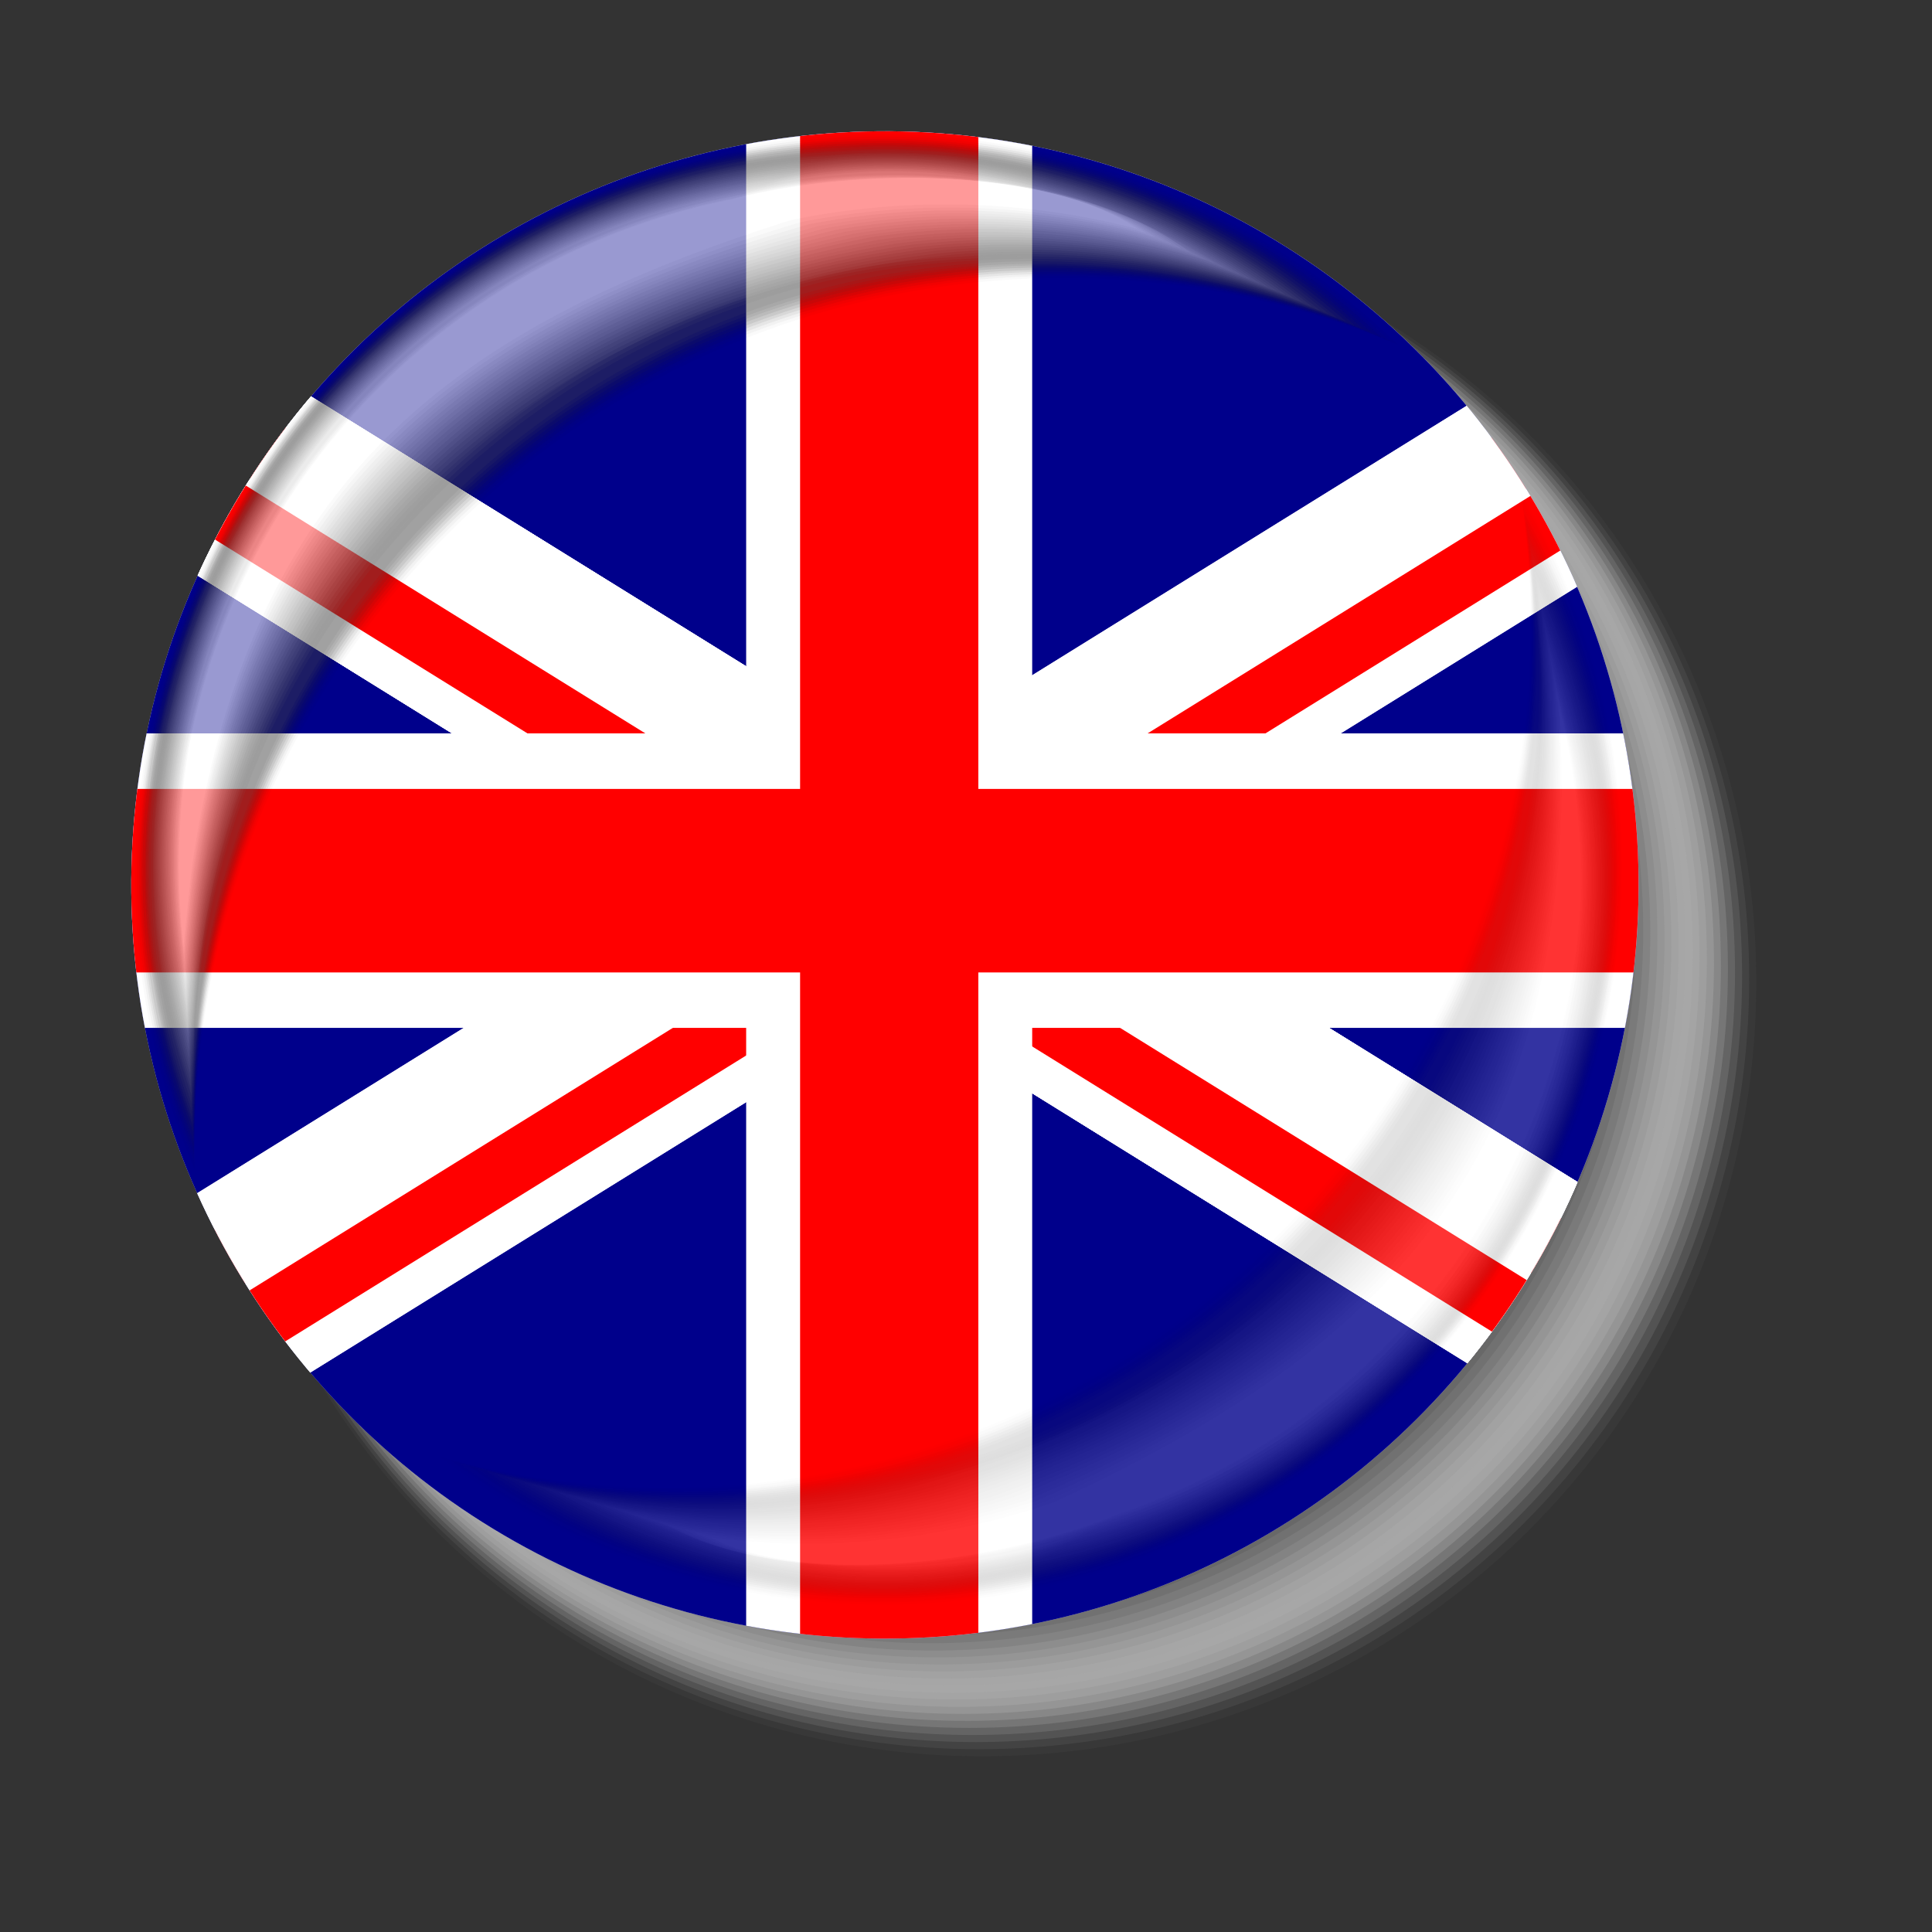 <svg xmlns="http://www.w3.org/2000/svg" xmlns:xlink="http://www.w3.org/1999/xlink" width="23.174" height="23.174" viewBox="0 0 23.174 23.174">
  <rect x="0" y="0" width="23.174" height="23.174" fill="#333333" stroke="none"/>
  <defs>
    <radialGradient id="radial-gradient" cx="0.373" cy="0.279" r="0.564" gradientTransform="matrix(1, 0.01, -0.01, 1, 0.003, -0.004)" gradientUnits="objectBoundingBox">
      <stop offset="0" stop-color="#f2f2f2"/>
      <stop offset="1" stop-color="#d6d6d6"/>
    </radialGradient>
    <clipPath id="clip-path">
      <circle id="Ellipse_523" data-name="Ellipse 523" cx="9.04" cy="9.04" r="9.04" transform="translate(206.814 41.321) rotate(-0.582)" fill="none"/>
    </clipPath>
  </defs>
  <g id="Group_2161" data-name="Group 2161" transform="translate(-205.331 -39.654)">
    <g id="Group_2139" data-name="Group 2139" style="mix-blend-mode: multiply;isolation: isolate">
      <circle id="Ellipse_506" data-name="Ellipse 506" cx="9.33" cy="9.33" r="9.33" transform="translate(207.82 42.143)" fill="#fff" opacity="0"/>
      <circle id="Ellipse_507" data-name="Ellipse 507" cx="9.285" cy="9.285" r="9.285" transform="translate(207.827 42.15)" fill="#f7f7f7" opacity="0.032"/>
      <circle id="Ellipse_508" data-name="Ellipse 508" cx="9.239" cy="9.239" r="9.239" transform="translate(207.834 42.157)" fill="#efefef" opacity="0.065"/>
      <circle id="Ellipse_509" data-name="Ellipse 509" cx="9.193" cy="9.193" r="9.193" transform="translate(207.841 42.164)" fill="#e6e6e6" opacity="0.097"/>
      <circle id="Ellipse_510" data-name="Ellipse 510" cx="9.147" cy="9.147" r="9.147" transform="translate(207.848 42.171)" fill="#dedede" opacity="0.129"/>
      <circle id="Ellipse_511" data-name="Ellipse 511" cx="9.101" cy="9.101" r="9.101" transform="translate(207.855 42.178)" fill="#d6d6d6" opacity="0.161"/>
      <circle id="Ellipse_512" data-name="Ellipse 512" cx="9.055" cy="9.055" r="9.055" transform="translate(205.331 45.787) rotate(-19.795)" fill="#cecece" opacity="0.194"/>
      <circle id="Ellipse_513" data-name="Ellipse 513" cx="9.01" cy="9.01" r="9.01" transform="translate(205.46 45.549) rotate(-18.664)" fill="#c5c5c5" opacity="0.226"/>
      <circle id="Ellipse_514" data-name="Ellipse 514" cx="8.964" cy="8.964" r="8.964" transform="translate(205.561 45.376) rotate(-17.839)" fill="#bdbdbd" opacity="0.258"/>
      <circle id="Ellipse_515" data-name="Ellipse 515" cx="8.918" cy="8.918" r="8.918" transform="matrix(0.955, -0.296, 0.296, 0.955, 205.643, 45.245)" fill="#b5b5b5" opacity="0.29"/>
      <circle id="Ellipse_516" data-name="Ellipse 516" cx="8.872" cy="8.872" r="8.872" transform="translate(205.713 45.141) rotate(-16.721)" fill="#adadad" opacity="0.323"/>
      <circle id="Ellipse_517" data-name="Ellipse 517" cx="8.826" cy="8.826" r="8.826" transform="translate(205.772 45.057) rotate(-16.325)" fill="#a5a5a5" opacity="0.355"/>
      <circle id="Ellipse_518" data-name="Ellipse 518" cx="8.78" cy="8.78" r="8.78" transform="translate(205.824 44.987) rotate(-15.999)" fill="#9c9c9c" opacity="0.387"/>
      <circle id="Ellipse_519" data-name="Ellipse 519" cx="8.734" cy="8.734" r="8.734" transform="translate(205.87 44.929) rotate(-15.727)" fill="#949494" opacity="0.419"/>
      <circle id="Ellipse_520" data-name="Ellipse 520" cx="8.689" cy="8.689" r="8.689" transform="translate(205.913 44.878) rotate(-15.495)" fill="#8c8c8c" opacity="0.452"/>
      <path id="Path_7446" data-name="Path 7446" d="M225.211,50.891a8.643,8.643,0,1,1-8.643-8.643A8.644,8.644,0,0,1,225.211,50.891Z" fill="#848484" opacity="0.484"/>
      <path id="Path_7447" data-name="Path 7447" d="M225.126,50.852a8.6,8.6,0,1,1-8.6-8.6A8.6,8.6,0,0,1,225.126,50.852Z" fill="#7b7b7b" opacity="0.516"/>
      <path id="Path_7448" data-name="Path 7448" d="M225.041,50.813a8.551,8.551,0,1,1-8.551-8.551A8.55,8.55,0,0,1,225.041,50.813Z" fill="#737373" opacity="0.548"/>
      <path id="Path_7449" data-name="Path 7449" d="M224.956,50.774a8.5,8.5,0,1,1-8.5-8.5A8.505,8.505,0,0,1,224.956,50.774Z" fill="#6b6b6b" opacity="0.581"/>
      <path id="Path_7450" data-name="Path 7450" d="M224.872,50.735a8.459,8.459,0,1,1-8.46-8.459A8.46,8.46,0,0,1,224.872,50.735Z" fill="#636363" opacity="0.613"/>
      <path id="Path_7451" data-name="Path 7451" d="M224.787,50.7a8.413,8.413,0,1,1-8.414-8.414A8.414,8.414,0,0,1,224.787,50.7Z" fill="#5a5a5a" opacity="0.645"/>
      <path id="Path_7452" data-name="Path 7452" d="M224.7,50.658a8.368,8.368,0,1,1-8.368-8.368A8.367,8.367,0,0,1,224.7,50.658Z" fill="#525252" opacity="0.677"/>
      <path id="Path_7453" data-name="Path 7453" d="M224.618,50.619A8.322,8.322,0,1,1,216.3,42.3,8.322,8.322,0,0,1,224.618,50.619Z" fill="#4a4a4a" opacity="0.71"/>
      <path id="Path_7454" data-name="Path 7454" d="M224.533,50.58a8.276,8.276,0,1,1-8.276-8.276A8.276,8.276,0,0,1,224.533,50.58Z" fill="#424242" opacity="0.742"/>
      <path id="Path_7455" data-name="Path 7455" d="M224.448,50.541a8.23,8.23,0,1,1-8.23-8.23A8.23,8.23,0,0,1,224.448,50.541Z" fill="#3a3a3a" opacity="0.774"/>
      <path id="Path_7456" data-name="Path 7456" d="M224.363,50.5a8.184,8.184,0,1,1-8.184-8.184A8.185,8.185,0,0,1,224.363,50.5Z" fill="#313131" opacity="0.806"/>
      <path id="Path_7457" data-name="Path 7457" d="M224.279,50.463a8.139,8.139,0,1,1-8.139-8.138A8.139,8.139,0,0,1,224.279,50.463Z" fill="#292929" opacity="0.839"/>
      <path id="Path_7458" data-name="Path 7458" d="M224.194,50.425a8.092,8.092,0,1,1-8.093-8.093A8.092,8.092,0,0,1,224.194,50.425Z" fill="#212121" opacity="0.871"/>
      <path id="Path_7459" data-name="Path 7459" d="M224.109,50.386a8.046,8.046,0,1,1-8.047-8.047A8.046,8.046,0,0,1,224.109,50.386Z" fill="#191919" opacity="0.903"/>
      <path id="Path_7460" data-name="Path 7460" d="M224.025,50.347a8,8,0,1,1-8-8A8,8,0,0,1,224.025,50.347Z" fill="#101010" opacity="0.935"/>
      <path id="Path_7461" data-name="Path 7461" d="M223.94,50.308a7.955,7.955,0,1,1-7.955-7.955A7.956,7.956,0,0,1,223.94,50.308Z" fill="#080808" opacity="0.968"/>
      <path id="Path_7462" data-name="Path 7462" d="M223.855,50.269a7.909,7.909,0,1,1-7.909-7.909A7.909,7.909,0,0,1,223.855,50.269Z"/>
    </g>
    <circle id="Ellipse_521" data-name="Ellipse 521" cx="9.04" cy="9.04" r="9.04" transform="translate(206.818 41.317) rotate(-0.559)" fill="url(#radial-gradient)"/>
    <g id="Group_2158" data-name="Group 2158">
      <g id="Group_2157" data-name="Group 2157" clip-path="url(#clip-path)">
        <g id="Group_2140" data-name="Group 2140">
          <rect id="Rectangle_924" data-name="Rectangle 924" width="21.873" height="9.278" transform="translate(205.302 40.991)" fill="#00008b"/>
          <rect id="Rectangle_925" data-name="Rectangle 925" width="21.873" height="9.461" transform="translate(205.302 50.269)" fill="#00008b"/>
        </g>
        <g id="Group_2156" data-name="Group 2156">
          <g id="Group_2155" data-name="Group 2155" clip-path="url(#clip-path)">
            <g id="Group_2154" data-name="Group 2154">
              <g id="Group_2141" data-name="Group 2141">
                <path id="Path_7463" data-name="Path 7463" d="M225.985,57.9,203.546,43.98l.975-2.387,22.44,13.919Z" fill="#fff"/>
                <path id="Path_7464" data-name="Path 7464" d="M226.168,57.451l-22.44-13.919.285-.7,22.44,13.919Z" fill="red"/>
              </g>
              <g id="Group_2144" data-name="Group 2144">
                <g id="Group_2142" data-name="Group 2142">
                  <path id="Path_7465" data-name="Path 7465" d="M204.521,41.592l22.44,13.919-.975,2.387L203.546,43.98Z" fill="#fff"/>
                  <path id="Path_7466" data-name="Path 7466" d="M204.338,42.04l22.44,13.919-.285.7-22.44-13.919Z" fill="red"/>
                </g>
                <rect id="Rectangle_926" data-name="Rectangle 926" width="11.563" height="11.215" transform="translate(216.046 47.559)" fill="none"/>
                <g id="Group_2143" data-name="Group 2143">
                  <path id="Path_7467" data-name="Path 7467" d="M225.985,57.9,203.546,43.98l.975-2.387,22.44,13.919Z" fill="#fff"/>
                  <path id="Path_7468" data-name="Path 7468" d="M226.168,57.451l-22.44-13.919.285-.7,22.44,13.919Z" fill="red"/>
                </g>
                <rect id="Rectangle_927" data-name="Rectangle 927" width="11.272" height="14.284" transform="translate(204.914 42.835)" fill="none"/>
              </g>
              <g id="Group_2151" data-name="Group 2151">
                <g id="Group_2147" data-name="Group 2147">
                  <g id="Group_2145" data-name="Group 2145">
                    <path id="Path_7469" data-name="Path 7469" d="M204.521,41.592l22.44,13.919-.975,2.387L203.546,43.98Z" fill="#fff"/>
                    <path id="Path_7470" data-name="Path 7470" d="M204.338,42.04l22.44,13.919-.285.7-22.44-13.919Z" fill="red"/>
                  </g>
                  <rect id="Rectangle_928" data-name="Rectangle 928" width="11.563" height="11.215" transform="translate(216.046 47.559)" fill="none"/>
                  <g id="Group_2146" data-name="Group 2146">
                    <path id="Path_7471" data-name="Path 7471" d="M225.985,57.9,203.546,43.98l.975-2.387,22.44,13.919Z" fill="#fff"/>
                    <path id="Path_7472" data-name="Path 7472" d="M226.168,57.451l-22.44-13.919.285-.7,22.44,13.919Z" fill="red"/>
                  </g>
                  <rect id="Rectangle_929" data-name="Rectangle 929" width="11.272" height="14.284" transform="translate(204.914 42.835)" fill="none"/>
                </g>
                <g id="Group_2150" data-name="Group 2150">
                  <g id="Group_2148" data-name="Group 2148">
                    <path id="Path_7473" data-name="Path 7473" d="M227.645,41.592l-22.44,13.919.975,2.387L228.62,43.98Z" fill="#fff"/>
                    <path id="Path_7474" data-name="Path 7474" d="M227.828,42.04l-22.44,13.919.285.7,22.44-13.919Z" fill="red"/>
                  </g>
                  <rect id="Rectangle_930" data-name="Rectangle 930" width="9.946" height="15.628" transform="translate(216.361 43.146)" fill="none"/>
                  <g id="Group_2149" data-name="Group 2149">
                    <path id="Path_7475" data-name="Path 7475" d="M206.181,57.9,228.62,43.98l-.975-2.387-22.44,13.919Z" fill="#fff"/>
                    <path id="Path_7476" data-name="Path 7476" d="M206,57.451l22.44-13.919-.285-.7-22.44,13.919Z" fill="red"/>
                  </g>
                  <rect id="Rectangle_931" data-name="Rectangle 931" width="11.452" height="14.284" transform="translate(205.122 42.835)" fill="none"/>
                </g>
              </g>
              <g id="Group_2152" data-name="Group 2152">
                <rect id="Rectangle_932" data-name="Rectangle 932" width="20.597" height="3.532" transform="translate(205.71 48.451)" fill="#fff"/>
              </g>
              <g id="Group_2153" data-name="Group 2153">
                <rect id="Rectangle_933" data-name="Rectangle 933" width="3.431" height="19.406" transform="translate(214.281 40.56)" fill="#fff"/>
                <rect id="Rectangle_934" data-name="Rectangle 934" width="2.138" height="19.406" transform="translate(214.928 40.56)" fill="red"/>
              </g>
              <rect id="Rectangle_935" data-name="Rectangle 935" width="20.597" height="2.201" transform="translate(205.71 49.117)" fill="red"/>
            </g>
            <rect id="Rectangle_936" data-name="Rectangle 936" width="20.472" height="12.699" transform="translate(205.71 43.888)" fill="none"/>
          </g>
        </g>
      </g>
    </g>
    <circle id="Ellipse_524" data-name="Ellipse 524" cx="9.04" cy="9.04" r="9.04" transform="translate(206.818 41.317) rotate(-0.559)" fill="none"/>
    <g id="Group_2159" data-name="Group 2159" opacity="0.6" style="mix-blend-mode: overlay;isolation: isolate">
      <path id="Path_7477" data-name="Path 7477" d="M207.667,53.468a10.464,10.464,0,0,1,14.541-9.631,8.966,8.966,0,0,0-14.536,9.931C207.669,53.668,207.667,53.568,207.667,53.468Z" opacity="0"/>
      <path id="Path_7478" data-name="Path 7478" d="M207.667,53.356A10.424,10.424,0,0,1,222.1,43.79a8.924,8.924,0,0,0-14.435,9.889C207.665,53.58,207.666,53.455,207.667,53.356Z" fill="#080808" opacity="0.032"/>
      <path id="Path_7479" data-name="Path 7479" d="M207.666,53.244A10.383,10.383,0,0,1,222,43.744a8.763,8.763,0,0,0-6.215-2.45,8.878,8.878,0,0,0-8.121,12.3C207.66,53.493,207.665,53.342,207.666,53.244Z" fill="#101010" opacity="0.065"/>
      <path id="Path_7480" data-name="Path 7480" d="M207.665,53.131A10.342,10.342,0,0,1,221.9,43.7a8.675,8.675,0,0,0-6.17-2.377A8.833,8.833,0,0,0,207.659,53.5C207.656,53.4,207.664,53.229,207.665,53.131Z" fill="#191919" opacity="0.097"/>
      <path id="Path_7481" data-name="Path 7481" d="M207.664,53.019a10.3,10.3,0,0,1,14.127-9.367,8.594,8.594,0,0,0-6.124-2.305,8.79,8.79,0,0,0-8.013,12.066C207.652,53.317,207.663,53.115,207.664,53.019Z" fill="#212121" opacity="0.129"/>
      <path id="Path_7482" data-name="Path 7482" d="M207.663,52.907a10.261,10.261,0,0,1,14.024-9.3,8.492,8.492,0,0,0-6.079-2.233,8.745,8.745,0,0,0-7.958,11.951C207.647,53.23,207.662,53,207.663,52.907Z" fill="#292929" opacity="0.161"/>
      <path id="Path_7483" data-name="Path 7483" d="M207.662,52.795a10.221,10.221,0,0,1,13.921-9.236,8.414,8.414,0,0,0-6.033-2.16,8.706,8.706,0,0,0-7.9,11.836C207.643,53.142,207.66,52.889,207.662,52.795Z" fill="#313131" opacity="0.194"/>
      <path id="Path_7484" data-name="Path 7484" d="M207.661,52.683a10.179,10.179,0,0,1,13.817-9.17,8.327,8.327,0,0,0-5.987-2.088,8.663,8.663,0,0,0-7.85,11.721C207.638,53.054,207.659,52.776,207.661,52.683Z" fill="#3a3a3a" opacity="0.226"/>
      <path id="Path_7485" data-name="Path 7485" d="M207.661,52.571a10.137,10.137,0,0,1,13.713-9.1,8.244,8.244,0,0,0-5.941-2.015,8.623,8.623,0,0,0-7.8,11.606C207.634,52.967,207.658,52.663,207.661,52.571Z" fill="#424242" opacity="0.258"/>
      <path id="Path_7486" data-name="Path 7486" d="M207.66,52.459a10.1,10.1,0,0,1,13.61-9.038,8.169,8.169,0,0,0-5.9-1.943,8.582,8.582,0,0,0-7.742,11.491C207.629,52.879,207.657,52.549,207.66,52.459Z" fill="#4a4a4a" opacity="0.29"/>
      <path id="Path_7487" data-name="Path 7487" d="M207.659,52.347a9.8,9.8,0,0,1,9.4-9.567,9.908,9.908,0,0,1,4.107.6,8.087,8.087,0,0,0-5.85-1.871,8.544,8.544,0,0,0-7.688,11.376C207.625,52.791,207.655,52.436,207.659,52.347Z" fill="#525252" opacity="0.323"/>
      <path id="Path_7488" data-name="Path 7488" d="M207.658,52.235a9.732,9.732,0,0,1,9.294-9.478,9.855,9.855,0,0,1,4.11.572,8.015,8.015,0,0,0-5.8-1.8,8.507,8.507,0,0,0-7.634,11.261C207.621,52.7,207.654,52.323,207.658,52.235Z" fill="#5a5a5a" opacity="0.355"/>
      <path id="Path_7489" data-name="Path 7489" d="M207.657,52.123a9.67,9.67,0,0,1,9.188-9.389,9.821,9.821,0,0,1,4.113.548,7.952,7.952,0,0,0-5.759-1.726,8.469,8.469,0,0,0-7.58,11.146C207.616,52.616,207.653,52.21,207.657,52.123Z" fill="#636363" opacity="0.387"/>
      <path id="Path_7490" data-name="Path 7490" d="M207.656,52.011c.275-5.286,4.029-8.785,9.083-9.3a9.786,9.786,0,0,1,4.115.525,7.873,7.873,0,0,0-5.714-1.653,8.435,8.435,0,0,0-7.526,11.031C207.612,52.528,207.652,52.1,207.656,52.011Z" fill="#6b6b6b" opacity="0.419"/>
      <path id="Path_7491" data-name="Path 7491" d="M207.655,51.9c.3-5.248,3.979-8.655,8.977-9.211a9.728,9.728,0,0,1,4.117.5,7.8,7.8,0,0,0-5.667-1.581,8.4,8.4,0,0,0-7.472,10.916C207.607,52.441,207.651,51.984,207.655,51.9Z" fill="#737373" opacity="0.452"/>
      <path id="Path_7492" data-name="Path 7492" d="M207.655,51.787c.318-5.211,3.928-8.525,8.87-9.122a9.679,9.679,0,0,1,4.12.479,7.735,7.735,0,0,0-5.622-1.509,8.369,8.369,0,0,0-7.418,10.8C207.6,52.353,207.649,51.87,207.655,51.787Z" fill="#7b7b7b" opacity="0.484"/>
      <path id="Path_7493" data-name="Path 7493" d="M207.654,51.675c.341-5.173,3.877-8.4,8.765-9.032a9.629,9.629,0,0,1,4.122.455,7.67,7.67,0,0,0-5.576-1.437A8.336,8.336,0,0,0,207.6,52.347C207.6,52.265,207.648,51.757,207.654,51.675Z" fill="#848484" opacity="0.516"/>
      <path id="Path_7494" data-name="Path 7494" d="M207.653,51.563c.363-5.135,3.827-8.265,8.659-8.943a9.612,9.612,0,0,1,4.125.431,7.613,7.613,0,0,0-5.531-1.363,8.306,8.306,0,0,0-7.31,10.57C207.594,52.177,207.647,51.644,207.653,51.563Z" fill="#8c8c8c" opacity="0.548"/>
      <path id="Path_7495" data-name="Path 7495" d="M207.652,51.451c.386-5.1,3.777-8.135,8.553-8.854a9.565,9.565,0,0,1,4.128.408,7.552,7.552,0,0,0-5.485-1.291,8.28,8.28,0,0,0-7.256,10.456C207.59,52.09,207.646,51.531,207.652,51.451Z" fill="#949494" opacity="0.581"/>
      <path id="Path_7496" data-name="Path 7496" d="M207.651,51.339c.409-5.06,3.727-8.005,8.448-8.765a9.53,9.53,0,0,1,4.13.385,7.5,7.5,0,0,0-5.44-1.219,8.254,8.254,0,0,0-7.2,10.341C207.585,52,207.645,51.418,207.651,51.339Z" fill="#9c9c9c" opacity="0.613"/>
      <path id="Path_7497" data-name="Path 7497" d="M207.65,51.227c.432-5.023,3.677-7.874,8.342-8.676a9.5,9.5,0,0,1,4.133.362,7.444,7.444,0,0,0-5.394-1.147,8.227,8.227,0,0,0-7.148,10.226C207.581,51.914,207.644,51.3,207.65,51.227Z" fill="#a5a5a5" opacity="0.645"/>
      <path id="Path_7498" data-name="Path 7498" d="M207.649,51.115c.455-4.985,3.627-7.743,8.236-8.587a9.464,9.464,0,0,1,4.135.339,7.392,7.392,0,0,0-5.348-1.075A8.2,8.2,0,0,0,207.579,51.9C207.576,51.827,207.642,51.191,207.649,51.115Z" fill="#adadad" opacity="0.677"/>
      <path id="Path_7499" data-name="Path 7499" d="M207.648,51c.479-4.947,3.577-7.612,8.131-8.5a9.416,9.416,0,0,1,4.137.316,7.34,7.34,0,0,0-5.3-1,8.184,8.184,0,0,0-7.04,9.995C207.572,51.739,207.641,51.078,207.648,51Z" fill="#b5b5b5" opacity="0.71"/>
      <path id="Path_7500" data-name="Path 7500" d="M207.648,50.891c.5-4.909,3.526-7.481,8.024-8.409a9.4,9.4,0,0,1,4.14.292,7.3,7.3,0,0,0-5.257-.929,8.164,8.164,0,0,0-6.985,9.881C207.568,51.651,207.64,50.965,207.648,50.891Z" fill="#bdbdbd" opacity="0.742"/>
      <path id="Path_7501" data-name="Path 7501" d="M207.647,50.778c.525-4.871,3.476-7.348,7.918-8.319a9.372,9.372,0,0,1,4.143.269,7.258,7.258,0,0,0-5.212-.857,8.149,8.149,0,0,0-6.931,9.766C207.563,51.564,207.639,50.852,207.647,50.778Z" fill="#c5c5c5" opacity="0.774"/>
      <path id="Path_7502" data-name="Path 7502" d="M207.646,50.666c.549-4.833,3.426-7.216,7.813-8.23a9.339,9.339,0,0,1,4.145.246c-1.162-.893-3.433-1.12-5.166-.785a8.133,8.133,0,0,0-6.877,9.651C207.559,51.476,207.638,50.738,207.646,50.666Z" fill="#cecece" opacity="0.806"/>
      <path id="Path_7503" data-name="Path 7503" d="M207.645,50.554c.574-4.8,3.376-7.084,7.707-8.141a9.312,9.312,0,0,1,4.148.223c-1.144-.865-3.416-1.061-5.121-.713a8.127,8.127,0,0,0-6.823,9.536C207.554,51.388,207.637,50.625,207.645,50.554Z" fill="#d6d6d6" opacity="0.839"/>
      <path id="Path_7504" data-name="Path 7504" d="M207.644,50.442c.6-4.757,3.327-6.952,7.6-8.052a9.279,9.279,0,0,1,4.15.2c-1.124-.837-3.4-1-5.074-.64a8.115,8.115,0,0,0-6.769,9.42C207.55,51.3,207.635,50.512,207.644,50.442Z" fill="#dedede" opacity="0.871"/>
      <path id="Path_7505" data-name="Path 7505" d="M207.643,50.33c.631-4.718,3.279-6.812,7.495-7.963a9.3,9.3,0,0,1,4.153.176c-1.106-.808-3.382-.939-5.029-.567a8.243,8.243,0,0,0-6.731,6.814,8.388,8.388,0,0,0,.016,2.492C207.545,51.213,207.634,50.4,207.643,50.33Z" fill="#e6e6e6" opacity="0.903"/>
      <path id="Path_7506" data-name="Path 7506" d="M207.642,50.218c.654-4.68,3.229-6.681,7.39-7.874a9.25,9.25,0,0,1,4.155.153c-1.088-.779-3.364-.877-4.983-.5a8.256,8.256,0,0,0-6.652,6.737,8.376,8.376,0,0,0-.009,2.454C207.541,51.125,207.633,50.286,207.642,50.218Z" fill="#efefef" opacity="0.935"/>
      <path id="Path_7507" data-name="Path 7507" d="M207.642,50.106c.676-4.643,3.178-6.551,7.283-7.785a9.225,9.225,0,0,1,4.158.13c-1.07-.751-3.348-.818-4.938-.423a8.255,8.255,0,0,0-6.571,6.66,8.369,8.369,0,0,0-.036,2.416C207.537,51.037,207.632,50.173,207.642,50.106Z" fill="#f7f7f7" opacity="0.968"/>
      <path id="Path_7508" data-name="Path 7508" d="M207.641,49.994c.7-4.6,3.128-6.421,7.177-7.7a9.2,9.2,0,0,1,4.161.107c-1.052-.723-3.331-.759-4.892-.351a8.263,8.263,0,0,0-6.492,6.584,8.428,8.428,0,0,0-.061,2.377C207.532,50.95,207.631,50.059,207.641,49.994Z" fill="#fff"/>
    </g>
    <g id="Group_2160" data-name="Group 2160" opacity="0.2" style="mix-blend-mode: overlay;isolation: isolate">
      <path id="Path_7509" data-name="Path 7509" d="M223.6,45.765A10.39,10.39,0,0,1,210.505,57.1a8.9,8.9,0,0,0,13.049-11.63C223.57,45.567,223.584,45.666,223.6,45.765Z" opacity="0"/>
      <path id="Path_7510" data-name="Path 7510" d="M223.612,45.875a10.348,10.348,0,0,1-13,11.256A8.862,8.862,0,0,0,223.57,45.556C223.585,45.653,223.6,45.777,223.612,45.875Z" fill="#080808" opacity="0.032"/>
      <path id="Path_7511" data-name="Path 7511" d="M223.627,45.985a10.307,10.307,0,0,1-12.9,11.178,8.7,8.7,0,0,0,6.432,1.622,8.816,8.816,0,0,0,6.432-13.142C223.6,45.739,223.615,45.888,223.627,45.985Z" fill="#101010" opacity="0.065"/>
      <path id="Path_7512" data-name="Path 7512" d="M223.642,46.1a10.267,10.267,0,0,1-12.812,11.1,8.613,8.613,0,0,0,6.379,1.556A8.769,8.769,0,0,0,223.6,45.73C223.616,45.825,223.631,46,223.642,46.1Z" fill="#191919" opacity="0.097"/>
      <path id="Path_7513" data-name="Path 7513" d="M223.657,46.206a10.228,10.228,0,0,1-12.718,11.022,8.536,8.536,0,0,0,6.324,1.49,8.727,8.727,0,0,0,6.354-12.9C223.632,45.911,223.646,46.111,223.657,46.206Z" fill="#212121" opacity="0.129"/>
      <path id="Path_7514" data-name="Path 7514" d="M223.673,46.316A10.188,10.188,0,0,1,211.047,57.26a8.433,8.433,0,0,0,6.27,1.425A8.684,8.684,0,0,0,223.633,45.9C223.647,46,223.662,46.222,223.673,46.316Z" fill="#292929" opacity="0.161"/>
      <path id="Path_7515" data-name="Path 7515" d="M223.688,46.426a10.146,10.146,0,0,1-12.532,10.866,8.35,8.35,0,0,0,6.215,1.36,8.642,8.642,0,0,0,6.277-12.661C223.663,46.082,223.678,46.333,223.688,46.426Z" fill="#313131" opacity="0.194"/>
      <path id="Path_7516" data-name="Path 7516" d="M223.7,46.536a10.105,10.105,0,0,1-12.439,10.788,8.267,8.267,0,0,0,6.162,1.294,8.6,8.6,0,0,0,6.238-12.54C223.678,46.168,223.693,46.445,223.7,46.536Z" fill="#3a3a3a" opacity="0.226"/>
      <path id="Path_7517" data-name="Path 7517" d="M223.718,46.646a10.066,10.066,0,0,1-12.346,10.711,8.189,8.189,0,0,0,6.108,1.228,8.563,8.563,0,0,0,6.2-12.421C223.694,46.254,223.709,46.556,223.718,46.646Z" fill="#424242" opacity="0.258"/>
      <path id="Path_7518" data-name="Path 7518" d="M223.733,46.757A9.789,9.789,0,0,1,215.6,57.475a9.893,9.893,0,0,1-4.121-.086,8.111,8.111,0,0,0,6.053,1.163,8.521,8.521,0,0,0,6.161-12.3C223.709,46.339,223.725,46.667,223.733,46.757Z" fill="#4a4a4a" opacity="0.29"/>
      <path id="Path_7519" data-name="Path 7519" d="M223.748,46.867a9.725,9.725,0,0,1-8.038,10.617,9.85,9.85,0,0,1-4.121-.063,8.036,8.036,0,0,0,6,1.1,8.485,8.485,0,0,0,6.123-12.181C223.725,46.425,223.74,46.779,223.748,46.867Z" fill="#525252" opacity="0.323"/>
      <path id="Path_7520" data-name="Path 7520" d="M223.763,46.977a9.662,9.662,0,0,1-7.946,10.516,9.781,9.781,0,0,1-4.119-.04,7.957,7.957,0,0,0,5.945,1.032,8.446,8.446,0,0,0,6.084-12.06C223.74,46.511,223.756,46.89,223.763,46.977Z" fill="#5a5a5a" opacity="0.355"/>
      <path id="Path_7521" data-name="Path 7521" d="M223.778,47.087A9.6,9.6,0,0,1,215.925,57.5a9.738,9.738,0,0,1-4.119-.017,7.885,7.885,0,0,0,5.891.967,8.41,8.41,0,0,0,6.045-11.94C223.756,46.6,223.771,47,223.778,47.087Z" fill="#636363" opacity="0.387"/>
      <path id="Path_7522" data-name="Path 7522" d="M223.793,47.2c.4,5.24-2.849,9.163-7.76,10.313a9.692,9.692,0,0,1-4.118.007,7.821,7.821,0,0,0,5.836.9,8.374,8.374,0,0,0,6.007-11.82C223.771,46.683,223.787,47.113,223.793,47.2Z" fill="#6b6b6b" opacity="0.419"/>
      <path id="Path_7523" data-name="Path 7523" d="M223.809,47.308c.375,5.205-2.817,9.029-7.668,10.212a9.65,9.65,0,0,1-4.118.03,7.751,7.751,0,0,0,5.783.836,8.343,8.343,0,0,0,5.968-11.7C223.787,46.768,223.8,47.224,223.809,47.308Z" fill="#737373" opacity="0.452"/>
      <path id="Path_7524" data-name="Path 7524" d="M223.824,47.418c.349,5.171-2.783,8.9-7.575,10.111a9.61,9.61,0,0,1-4.118.053,7.68,7.68,0,0,0,5.729.77,8.309,8.309,0,0,0,5.93-11.579C223.8,46.854,223.818,47.335,223.824,47.418Z" fill="#7b7b7b" opacity="0.484"/>
      <path id="Path_7525" data-name="Path 7525" d="M223.839,47.528c.322,5.137-2.75,8.761-7.482,10.01a9.58,9.58,0,0,1-4.117.076,7.617,7.617,0,0,0,5.674.705,8.279,8.279,0,0,0,5.891-11.46C223.818,46.94,223.834,47.447,223.839,47.528Z" fill="#848484" opacity="0.516"/>
      <path id="Path_7526" data-name="Path 7526" d="M223.854,47.638c.295,5.1-2.717,8.626-7.389,9.909a9.557,9.557,0,0,1-4.117.1,7.559,7.559,0,0,0,5.62.639,8.249,8.249,0,0,0,5.853-11.34C223.833,47.026,223.849,47.558,223.854,47.638Z" fill="#8c8c8c" opacity="0.548"/>
      <path id="Path_7527" data-name="Path 7527" d="M223.869,47.749c.269,5.068-2.684,8.491-7.3,9.807a9.513,9.513,0,0,1-4.116.123,7.5,7.5,0,0,0,5.566.574,8.223,8.223,0,0,0,5.814-11.22C223.849,47.112,223.865,47.669,223.869,47.749Z" fill="#949494" opacity="0.581"/>
      <path id="Path_7528" data-name="Path 7528" d="M223.884,47.859c.241,5.034-2.651,8.356-7.2,9.706a9.459,9.459,0,0,1-4.116.146,7.44,7.44,0,0,0,5.512.508,8.193,8.193,0,0,0,5.775-11.1C223.864,47.2,223.88,47.78,223.884,47.859Z" fill="#9c9c9c" opacity="0.613"/>
      <path id="Path_7529" data-name="Path 7529" d="M223.9,47.969c.214,5-2.618,8.221-7.11,9.6a9.417,9.417,0,0,1-4.115.169,7.39,7.39,0,0,0,5.457.443,8.17,8.17,0,0,0,5.737-10.979C223.88,47.283,223.9,47.892,223.9,47.969Z" fill="#a5a5a5" opacity="0.645"/>
      <path id="Path_7530" data-name="Path 7530" d="M223.914,48.079c.187,4.967-2.585,8.086-7.017,9.5a9.394,9.394,0,0,1-4.115.192,7.337,7.337,0,0,0,5.4.378,8.147,8.147,0,0,0,5.7-10.859C223.9,47.369,223.911,48,223.914,48.079Z" fill="#adadad" opacity="0.677"/>
      <path id="Path_7531" data-name="Path 7531" d="M223.929,48.19c.159,4.932-2.552,7.95-6.924,9.4a9.368,9.368,0,0,1-4.114.216,7.291,7.291,0,0,0,5.349.312A8.126,8.126,0,0,0,223.9,47.381C223.911,47.455,223.927,48.114,223.929,48.19Z" fill="#b5b5b5" opacity="0.71"/>
      <path id="Path_7532" data-name="Path 7532" d="M223.945,48.3c.13,4.9-2.521,7.814-6.832,9.3A9.347,9.347,0,0,1,213,57.84a7.248,7.248,0,0,0,5.3.246,8.106,8.106,0,0,0,5.621-10.618C223.927,47.541,223.943,48.226,223.945,48.3Z" fill="#bdbdbd" opacity="0.742"/>
      <path id="Path_7533" data-name="Path 7533" d="M223.96,48.41c.1,4.864-2.488,7.679-6.739,9.2a9.309,9.309,0,0,1-4.114.262,7.2,7.2,0,0,0,5.241.181,8.094,8.094,0,0,0,5.583-10.5C223.942,47.626,223.958,48.337,223.96,48.41Z" fill="#c5c5c5" opacity="0.774"/>
      <path id="Path_7534" data-name="Path 7534" d="M223.975,48.52c.073,4.83-2.455,7.543-6.646,9.1a9.256,9.256,0,0,1-4.113.285,7.166,7.166,0,0,0,5.186.116,8.076,8.076,0,0,0,5.544-10.379C223.958,47.712,223.974,48.448,223.975,48.52Z" fill="#cecece" opacity="0.806"/>
      <path id="Path_7535" data-name="Path 7535" d="M223.99,48.63c.045,4.8-2.423,7.407-6.553,9a9.25,9.25,0,0,1-4.113.309c1.236.706,3.5.609,5.133.05a8.192,8.192,0,0,0,5.9-7.738,8.287,8.287,0,0,0-.394-2.521C223.973,47.8,223.989,48.56,223.99,48.63Z" fill="#d6d6d6" opacity="0.839"/>
      <path id="Path_7536" data-name="Path 7536" d="M224.005,48.741c.016,4.761-2.391,7.269-6.46,8.9a9.227,9.227,0,0,1-4.112.332c1.214.68,3.474.552,5.078-.016a8.059,8.059,0,0,0,5.467-10.138C223.989,47.884,224.005,48.671,224.005,48.741Z" fill="#dedede" opacity="0.871"/>
      <path id="Path_7537" data-name="Path 7537" d="M224.02,48.851c-.021,4.727-2.362,7.125-6.367,8.795a9.222,9.222,0,0,1-4.112.355c1.193.655,3.45.495,5.024-.081a8.186,8.186,0,0,0,5.762-7.566,8.27,8.27,0,0,0-.334-2.452C224,47.969,224.02,48.782,224.02,48.851Z" fill="#e6e6e6" opacity="0.903"/>
      <path id="Path_7538" data-name="Path 7538" d="M224.035,48.961c-.048,4.692-2.329,6.99-6.274,8.694a9.185,9.185,0,0,1-4.111.378c1.17.63,3.424.436,4.97-.146a8.052,8.052,0,0,0,5.389-9.9C224.02,48.055,224.036,48.894,224.035,48.961Z" fill="#efefef" opacity="0.935"/>
      <path id="Path_7539" data-name="Path 7539" d="M224.05,49.071c-.074,4.658-2.3,6.856-6.181,8.593a9.137,9.137,0,0,1-4.111.4c1.149.6,3.4.38,4.916-.211a8.2,8.2,0,0,0,5.624-7.4,8.33,8.33,0,0,0-.273-2.383C224.035,48.141,224.051,49.005,224.05,49.071Z" fill="#f7f7f7" opacity="0.968"/>
      <path id="Path_7540" data-name="Path 7540" d="M224.065,49.182c-.1,4.623-2.263,6.721-6.088,8.491a9.119,9.119,0,0,1-4.111.425c1.128.578,3.377.323,4.862-.278a8.2,8.2,0,0,0,5.555-7.309,8.311,8.311,0,0,0-.243-2.348C224.051,48.227,224.067,49.116,224.065,49.182Z" fill="#fff"/>
    </g>
  </g>
</svg>
